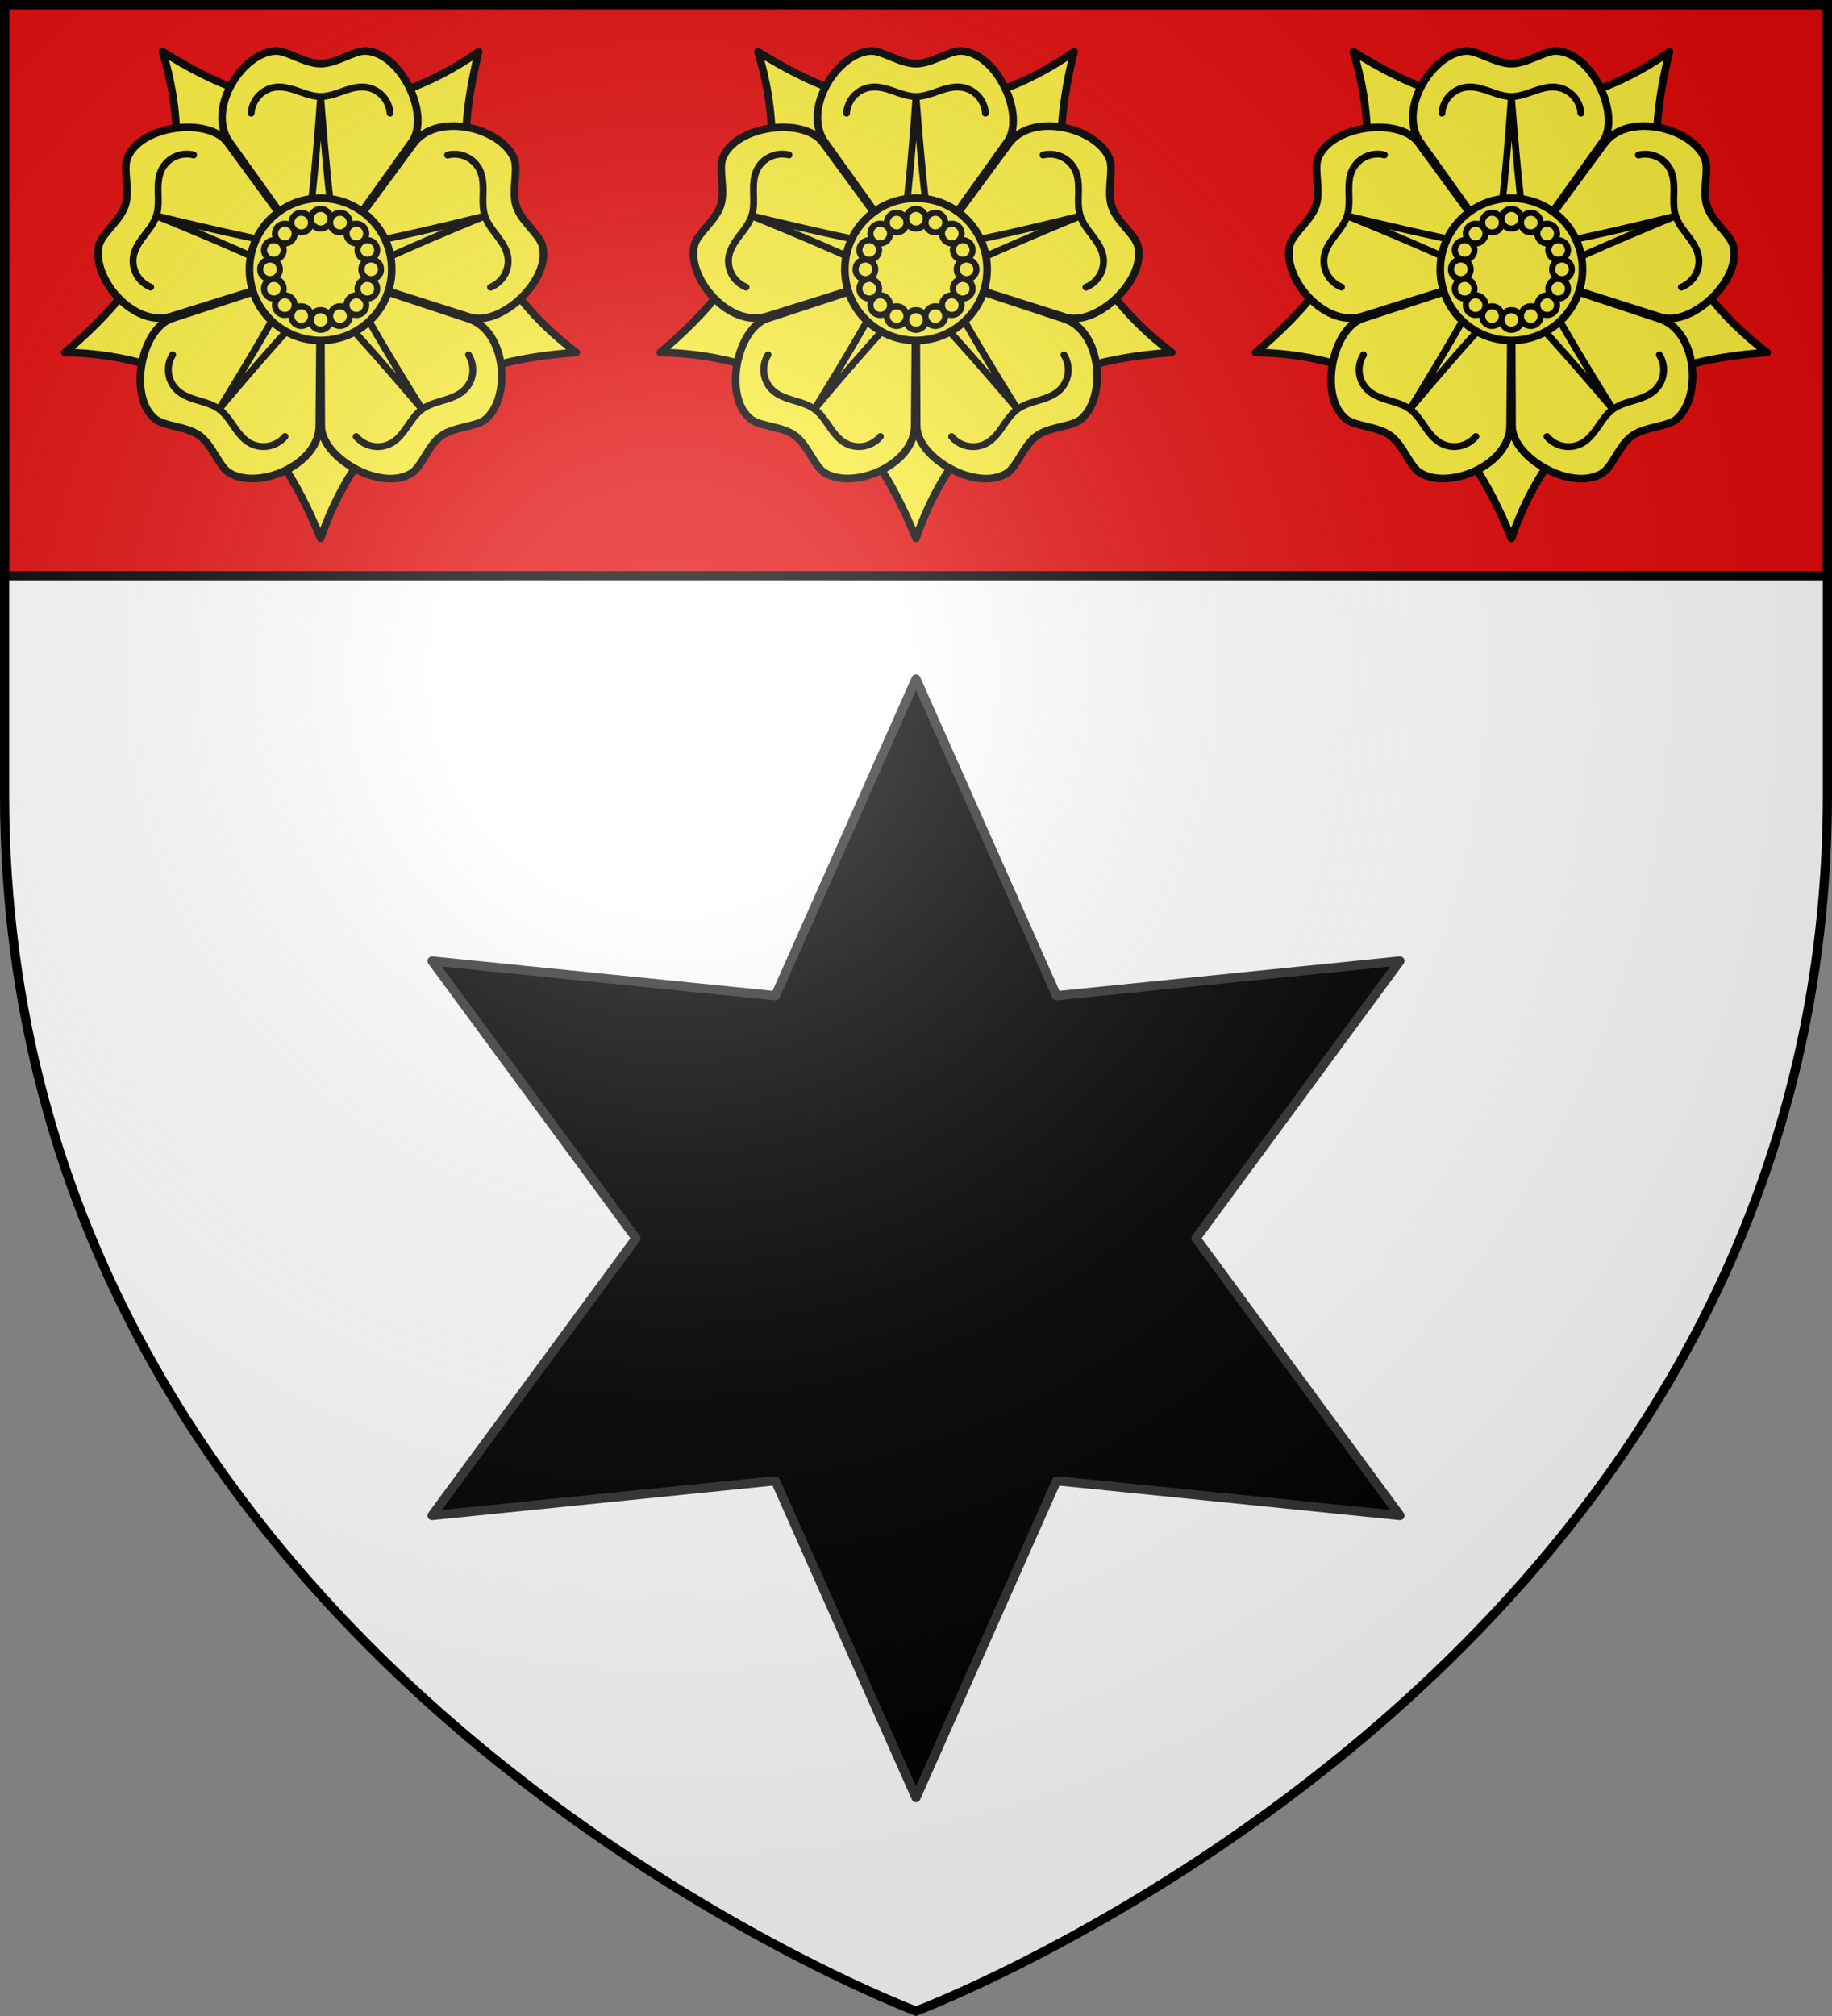 <svg xmlns="http://www.w3.org/2000/svg" xmlns:xlink="http://www.w3.org/1999/xlink" width="600" height="660" viewBox="-300 -300 600 660"><rect x="-300" y="-300" width="600" height="660" fill="#808080" stroke="none"/><radialGradient id="c" cx="-80" cy="-80" r="405" gradientUnits="userSpaceOnUse"><stop offset="0" stop-color="#fff" stop-opacity=".31"/><stop offset=".19" stop-color="#fff" stop-opacity=".25"/><stop offset=".6" stop-color="#6b6b6b" stop-opacity=".125"/><stop offset="1" stop-opacity=".125"/></radialGradient><path fill="#fff" d="M-298.5-298.5h597v258.543C298.5 246.291 0 358.5 0 358.5S-298.5 246.291-298.5-39.957z"/><path fill-rule="evenodd" stroke="#313131" stroke-linecap="round" stroke-linejoin="round" stroke-width="3" d="M0-77.73-46.046 25.986-158.5 14.605l66.809 90.78-66.81 90.774 112.455-11.381L0 288.5l46.046-103.722L158.5 196.159l-66.809-90.774 66.81-90.78L46.045 25.987z"/><path fill="#e20909" stroke="#000" stroke-dashoffset="3.245" stroke-width="3" d="M-298.5-298.5h597v187h-597z"/><g id="a" fill="#fcef3c" stroke="#000" stroke-linecap="round" stroke-linejoin="round" transform="translate(-10.963 1.764)"><path stroke-width="2.5" d="M94.713-186.366c-19.573 1.406-37.197 5.492-52.128 16.314s-25.373 26.357-31.622 44.538c-7.386-18.181-16.717-33.682-31.623-44.538s-32.906-15.988-52.128-16.314c15.009-12.643 26.866-26.308 32.584-43.84s5.036-36.239-.594-54.621c16.661 10.367 33.32 17.423 51.76 17.443s36.02-6.408 51.761-17.443c-4.71 19.05-6.272 37.076-.594 54.62s17.225 32.279 32.584 43.841z"/><path stroke-width="2.5" d="M-37.98-198.146c-12.368 3.747-26.301-12.74-23.612-23.418.95-3.772 6.91-7.91 8.55-12.954s-.77-11.801.696-15.505c4.31-10.888 26.682-13.48 32.86-5.041l30.449 41.597zm48.51 35.919c-.26 12.922-20.257 21.046-29.58 15.189-3.294-2.07-5.387-9.018-9.677-12.135s-11.461-2.915-14.53-5.454c-9.023-7.464-4.432-29.517 5.48-32.85l48.74-15.99zm49.173-35.094c12.209 4.239 13.717 25.792 5.266 32.85-2.986 2.493-10.24 2.337-14.53 5.454s-6.314 10-9.677 12.134c-9.887 6.275-29.474-4.887-29.58-15.344l-.22-51.24zm-18.29-57.491c7.663-10.406 28.84-5.178 32.94 5.041 1.45 3.61-.941 10.462.697 15.506s7.559 9.095 8.55 12.953c2.912 11.342-13.718 26.548-23.695 23.418l-48.942-15.572zm-60.372-.51c-7.385-10.606 3.976-28.992 14.961-29.734 3.881-.262 9.658 4.129 14.96 4.129s10.986-4.38 14.962-4.13c11.686.736 21.02 21.213 14.96 29.735l-29.921 41.855z"/><path stroke-width="2.25" d="M44.223-167.787s-30.195-35.635-33.26-36.143c-3.26.176-33.26 36.12-33.26 36.12S2.25-207.496 1.785-210.57c-1.176-3.046-44.64-20.515-44.64-20.515s45.367 11.107 48.145 9.716c2.534-2.06 5.672-48.801 5.672-48.801s3.49 46.552 5.671 48.765c2.742 1.773 48.145-9.644 48.145-9.644s-43.21 17.663-44.64 20.422c-.839 3.155 24.084 42.84 24.084 42.84m8.34-83.21a9.32 9.32 0 0 1 6.314.677 9.16 9.16 0 0 1 4.349 4.561c.974 2.273 1.008 4.847.95 7.338-.057 2.485-.158 5.03.603 7.372s2.362 4.368 3.845 6.317c1.505 1.979 3.005 4.083 3.544 6.496a9.2 9.2 0 0 1-.838 6.246 9.22 9.22 0 0 1-4.71 4.259m-111.315-.036a9.32 9.32 0 0 1-4.71-4.259 9.16 9.16 0 0 1-.837-6.246c.548-2.411 2.033-4.514 3.544-6.496 1.507-1.976 3.084-3.976 3.845-6.317s.657-4.922.602-7.372c-.055-2.485-.031-5.069.95-7.338a9.2 9.2 0 0 1 4.35-4.56 9.22 9.22 0 0 1 6.313-.677m29.947 92.18a9.32 9.32 0 0 1-5.505 3.163 9.16 9.16 0 0 1-6.2-1.133c-2.123-1.266-3.664-3.329-5.081-5.378-1.414-2.044-2.829-4.162-4.82-5.61s-4.478-2.145-6.824-2.85c-2.38-.716-4.83-1.537-6.685-3.172a9.2 9.2 0 0 1-2.993-5.546 9.22 9.22 0 0 1 1.307-6.214m96.91.023a9.32 9.32 0 0 1 1.307 6.213 9.16 9.16 0 0 1-2.993 5.546c-1.86 1.629-4.298 2.457-6.685 3.172-2.381.713-4.832 1.404-6.824 2.85-1.992 1.448-3.424 3.597-4.82 5.61-1.416 2.043-2.954 4.12-5.082 5.378a9.2 9.2 0 0 1-6.199 1.133 9.22 9.22 0 0 1-5.505-3.163m-34.398-105.886a9.32 9.32 0 0 1 2.594-5.795 9.16 9.16 0 0 1 5.681-2.727c2.463-.224 4.921.538 7.273 1.363 2.345.823 4.734 1.705 7.196 1.705s4.884-.896 7.196-1.705c2.346-.82 4.81-1.596 7.272-1.363a9.2 9.2 0 0 1 5.682 2.727 9.22 9.22 0 0 1 2.594 5.795"/><ellipse cx="10.963" cy="-213.58" stroke-width="2.5" rx="23.293" ry="23.295"/><path stroke-width="2" d="M7.596-197.038a3.22 3.22.014 0 0-1.742-4.207 3.22 3.22.014 0 0-4.207 1.743 3.22 3.22.014 0 0 1.742 4.207 3.22 3.22.014 0 0 4.207-1.743m-6.074-2.548a3.22 3.22 0 0 0 0-4.553 3.22 3.22 0 0 0-4.553 0 3.22 3.22 0 0 0 0 4.553 3.22 3.22 0 0 0 4.553 0m-4.636-4.678a3.22 3.22.01 0 0 1.742-4.207 3.22 3.22.01 0 0-4.206-1.742 3.22 3.22.01 0 0-1.743 4.206 3.22 3.22.01 0 0 4.207 1.743m-2.494-6.097a3.22 3.22 89.999 0 0 3.22-3.22 3.22 3.22 89.999 0 0-3.22-3.219 3.22 3.22 89.999 0 0-3.22 3.22 3.22 3.22 89.999 0 0 3.22 3.22m.03-6.586a3.22 3.22 89.98 0 0 4.206-1.743 3.22 3.22 89.98 0 0-1.742-4.207 3.22 3.22 89.98 0 0-4.207 1.743 3.22 3.22 89.98 0 0 1.743 4.207m2.547-6.075a3.22 3.22 0 0 0 4.553 0 3.22 3.22 0 0 0 0-4.553 3.22 3.22 0 0 0-4.553 0 3.22 3.22 0 0 0 0 4.553m4.678-4.636a3.22 3.22 89.99 0 0 4.207 1.742 3.22 3.22 89.99 0 0 1.742-4.207 3.22 3.22 89.99 0 0-4.206-1.742 3.22 3.22 89.99 0 0-1.743 4.207m6.096-2.494a3.22 3.22 89.999 0 0 3.22 3.22 3.22 3.22 89.999 0 0 3.22-3.22 3.22 3.22 89.999 0 0-3.22-3.22 3.22 3.22 89.999 0 0-3.22 3.22m6.587.03a3.22 3.22.025 0 0 1.742 4.206 3.22 3.22.025 0 0 4.206-1.742 3.22 3.22.025 0 0-1.742-4.207 3.22 3.22.025 0 0-4.206 1.742zm6.073 2.547a3.22 3.22 0 0 0 0 4.554 3.22 3.22 0 0 0 4.553 0 3.22 3.22 0 0 0 0-4.554 3.22 3.22 0 0 0-4.553 0m4.637 4.679a3.22 3.22.043 0 0-1.742 4.206 3.22 3.22.043 0 0 4.206 1.743 3.22 3.22.043 0 0 1.742-4.207 3.22 3.22.043 0 0-4.206-1.742m2.493 6.096a3.22 3.22 89.999 0 0-3.22 3.22 3.22 3.22 89.999 0 0 3.22 3.22 3.22 3.22 89.999 0 0 3.22-3.22 3.22 3.22 89.999 0 0-3.22-3.22m-.03 6.587a3.22 3.22 89.98 0 0-4.206 1.742 3.22 3.22 89.98 0 0 1.743 4.207 3.22 3.22 89.98 0 0 4.206-1.742 3.22 3.22 89.98 0 0-1.742-4.207m-2.547 6.074a3.22 3.22 0 0 0-4.553 0 3.22 3.22 0 0 0 0 4.553 3.22 3.22 0 0 0 4.553 0 3.22 3.22 0 0 0 0-4.553m-10.774 7.13a3.22 3.22 89.999 0 0-3.22-3.22 3.22 3.22 89.999 0 0-3.219 3.22 3.22 3.22 89.999 0 0 3.22 3.22 3.22 3.22 89.999 0 0 3.22-3.22zm.148-.029a3.22 3.22 89.975 0 1 1.742-4.207 3.22 3.22 89.975 0 1 4.206 1.743 3.22 3.22 89.975 0 1-1.742 4.207 3.22 3.22 89.975 0 1-4.206-1.743"/></g><use xlink:href="#a" width="100%" height="100%" transform="translate(-195)"/><use xlink:href="#a" width="100%" height="100%" transform="translate(195)"/><path fill="url(#c)" d="M-298.5-298.5h597v258.543C298.5 246.291 0 358.5 0 358.5S-298.5 246.291-298.5-39.957z"/><path fill="none" stroke="#000" stroke-width="3" d="M-298.5-298.5h597v258.503C298.5 246.206 0 358.398 0 358.398S-298.5 246.205-298.5-39.997z"/></svg>